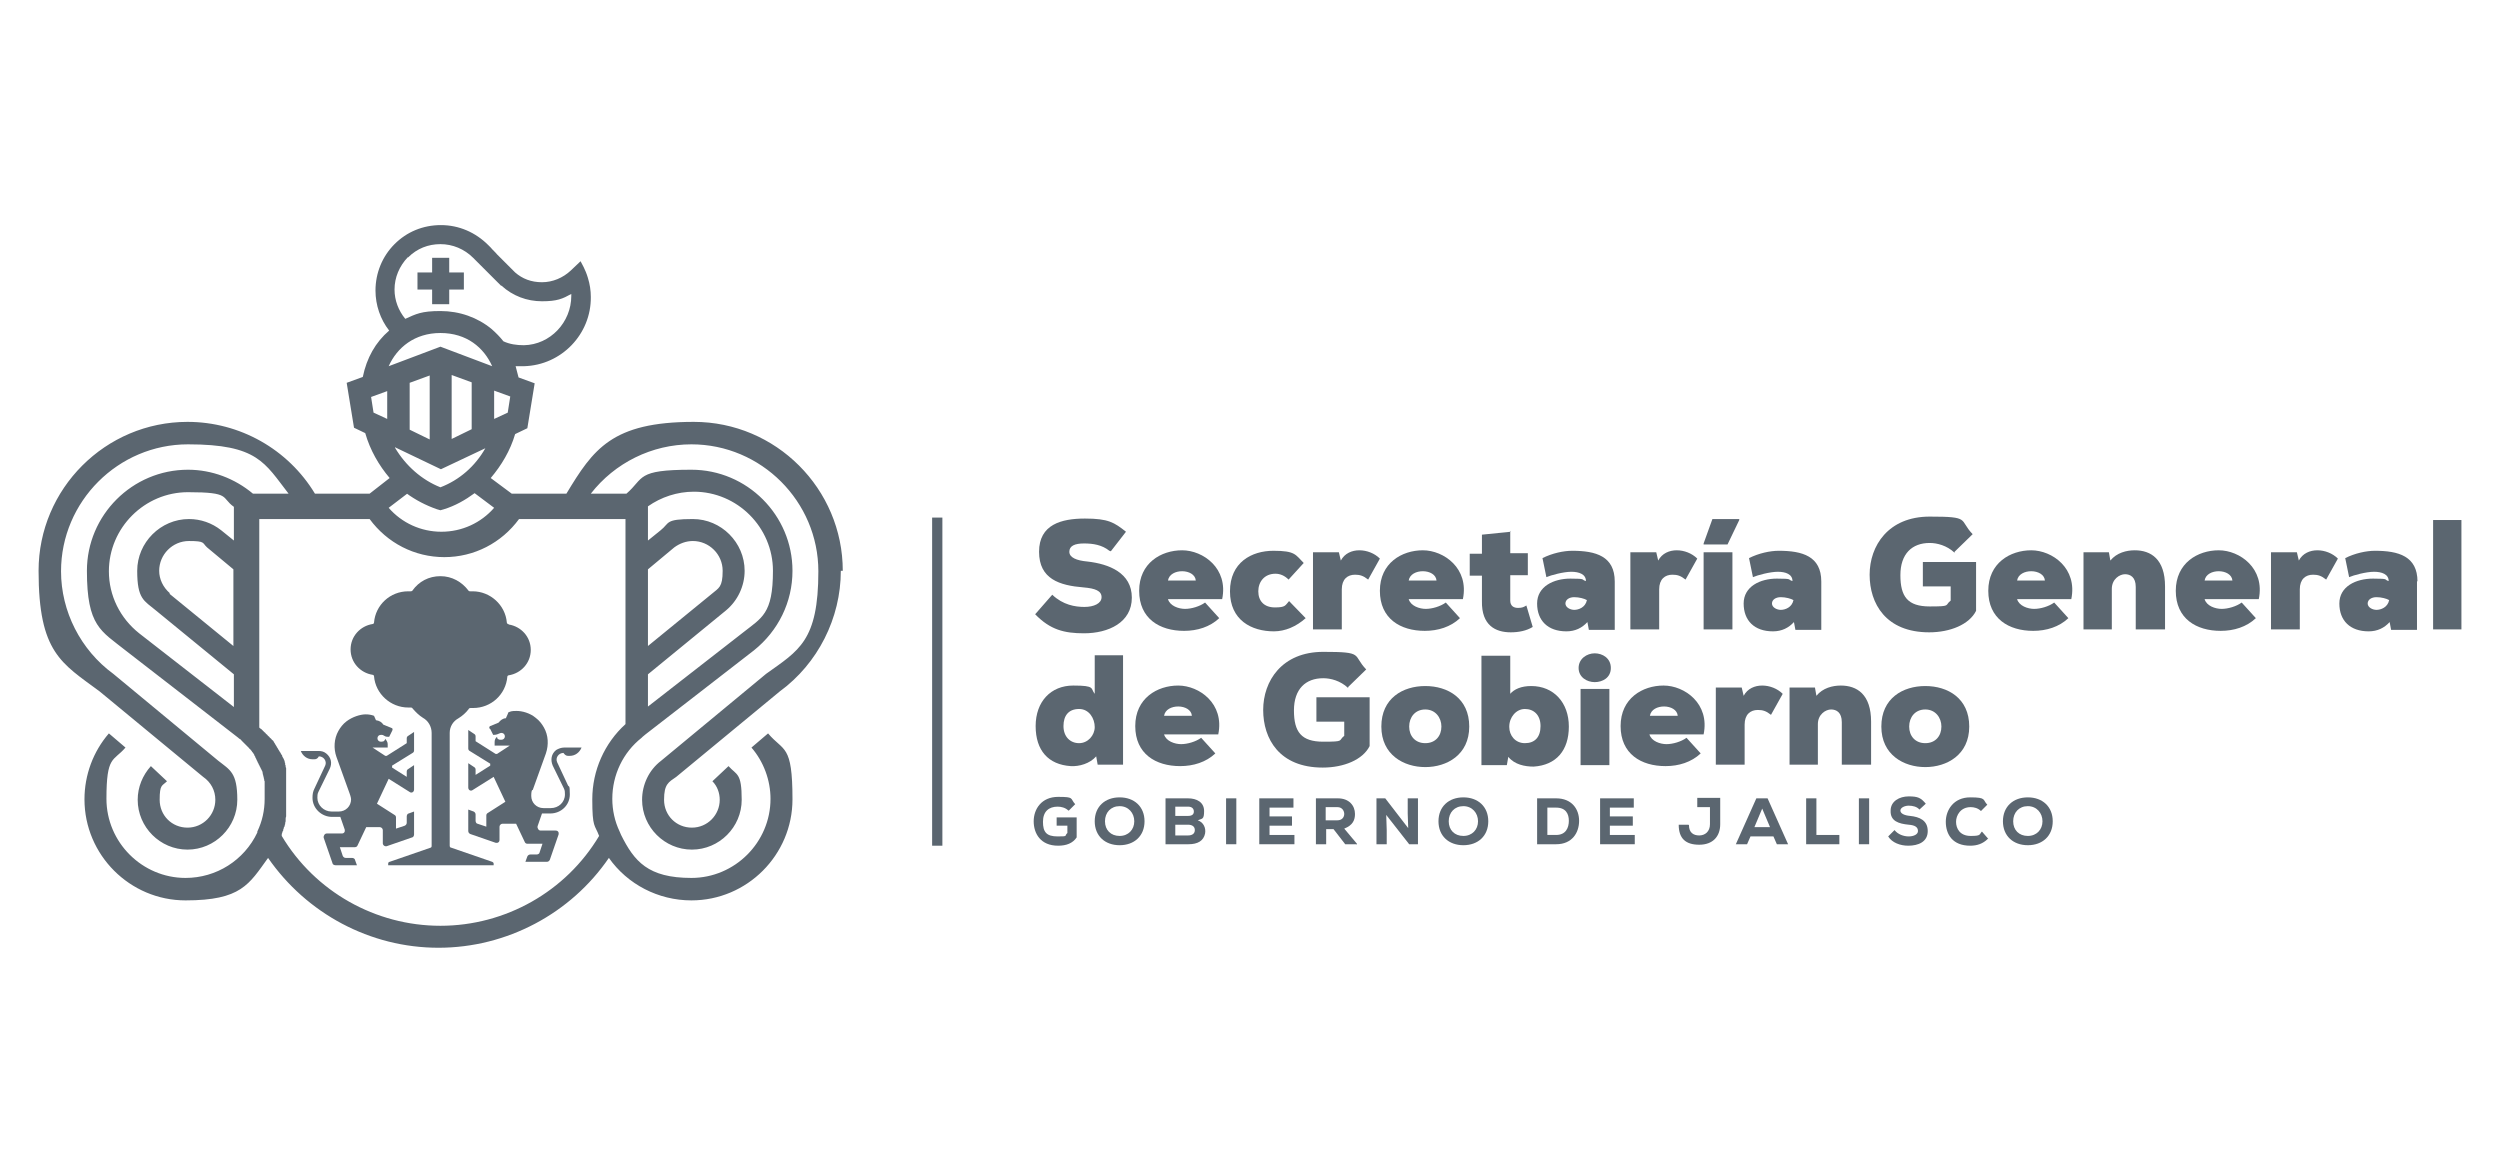 <?xml version="1.0" encoding="UTF-8"?>
<svg id="Capa_1" xmlns="http://www.w3.org/2000/svg" version="1.1" viewBox="0 0 512 240">
  <!-- Generator: Adobe Illustrator 29.3.1, SVG Export Plug-In . SVG Version: 2.1.0 Build 151)  -->
  <defs>
    <style>
      .st0 {
        fill: #5b6670;
      }
    </style>
  </defs>
  <path class="st0" d="M227.2,112.8c-1.5-1.2-3.3-1.5-5.2-1.5s-3,.5-3,1.7,1.5,1.8,3.7,2c4.4.5,9.1,2.3,9.1,7.4s-4.8,7.3-9.8,7.3c-4,0-6.9-.7-10-3.9l3.5-4c2.2,2.1,4.7,2.5,6.6,2.5s3.5-.7,3.5-2-1.3-1.8-3.7-2c-4.9-.4-9.1-1.7-9.1-7.3s4.6-6.8,9.4-6.8,6,.8,8.4,2.7l-3.1,4Z"/>
  <path class="st0" d="M250.2,122.7h-11c.4,1.4,2.2,2,3.5,2s3-.5,4.1-1.3l2.9,3.2c-1.9,1.8-4.5,2.6-7.2,2.6-5,0-9.2-2.5-9.2-8.2s4.5-8.3,8.8-8.3,9.5,3.7,8.2,10M244.9,118.9c-.2-2.5-5.3-2.6-5.7,0h5.7Z"/>
  <path class="st0" d="M267.4,126.6c-1.9,1.7-4.2,2.7-6.5,2.7-4.6,0-9-2.3-9-8.2s4.4-8.3,8.9-8.3,4.5.8,6.2,2.5l-3.1,3.4c-.8-.8-1.7-1.2-2.7-1.2-2.2,0-3.5,1.6-3.5,3.6s1.2,3.3,3.4,3.3,2.1-.4,2.9-1.3l3.4,3.5Z"/>
  <path class="st0" d="M274.2,113.1l.4,1.7c.8-1.5,2.3-2.1,3.8-2.1s3.1.6,4.2,1.7l-2.4,4.3c-1-.8-1.7-1-2.7-1-1.5,0-2.7.9-2.7,3v8.2h-5.9v-15.8h5.3Z"/>
  <path class="st0" d="M299.5,122.7h-11c.4,1.4,2.2,2,3.5,2s3-.5,4.1-1.3l2.9,3.2c-1.9,1.8-4.5,2.6-7.2,2.6-5,0-9.2-2.5-9.2-8.2s4.5-8.3,8.8-8.3,9.5,3.7,8.2,10M294.2,118.9c-.2-2.5-5.3-2.6-5.7,0h5.7Z"/>
  <path class="st0" d="M309.3,108.7v4.6h3.6v4.5h-3.6v5.2c0,1.1.7,1.5,1.6,1.5s1.2-.2,1.7-.5l1.3,4.4c-1.3.8-2.9,1.1-4.5,1.1-3.1,0-6-1.4-5.9-6.4v-5.2h-2.5v-4.5h2.5v-3.9l5.9-.6Z"/>
  <path class="st0" d="M330.7,119v10h-5.3l-.3-1.6c-1.1,1.2-2.5,1.9-4.3,1.9-3.8,0-6-2.2-6-5.7s3.4-5.1,6.8-5.1,2.1.2,3.2.5c0-1.4-1.4-1.9-3-1.9s-4.2.7-5.1,1.1l-.8-3.9c2-1,4.3-1.5,6.1-1.5,4.8,0,8.7,1.1,8.7,6.3M322.4,124.9c.9,0,2.3-.5,2.6-2-.5-.3-1.6-.6-2.6-.6s-1.8.5-1.8,1.3,1,1.3,1.8,1.3"/>
  <path class="st0" d="M339.2,113.1l.4,1.7c.8-1.5,2.3-2.1,3.8-2.1s3.1.6,4.2,1.7l-2.4,4.3c-1-.8-1.7-1-2.7-1-1.5,0-2.7.9-2.7,3v8.2h-5.9v-15.8h5.3Z"/>
  <path class="st0" d="M348.9,113.1h5.9v15.8h-5.9v-15.8ZM356.2,106.3h-5.5l-1.8,5v.2h4.9l2.4-5v-.3Z"/>
  <path class="st0" d="M373,119v10h-5.3l-.3-1.6c-1.1,1.2-2.5,1.9-4.3,1.9-3.8,0-6-2.2-6-5.7s3.4-5.1,6.8-5.1,2.1.2,3.2.5c0-1.4-1.4-1.9-3-1.9s-4.2.7-5.1,1.1l-.8-3.9c2-1,4.3-1.5,6.1-1.5,4.8,0,8.7,1.1,8.7,6.3M364.7,124.9c.9,0,2.3-.5,2.6-2-.5-.3-1.6-.6-2.6-.6s-1.8.5-1.8,1.3,1,1.3,1.8,1.3"/>
  <path class="st0" d="M400.3,113.2c-1.6-1.5-3.6-2-5.1-2-3.6,0-6,2.2-6,6.6s1.5,6.4,6,6.4,3-.2,4.3-1.2v-2.9h-5.7v-5h10.9v10c-1.4,2.8-5.3,4.4-9.6,4.4-8.9,0-12.2-5.9-12.2-11.8s3.8-11.9,12.3-11.9,5.9.6,8.8,3.6l-3.7,3.6Z"/>
  <path class="st0" d="M424.1,122.7h-11c.4,1.4,2.2,2,3.5,2s3-.5,4.1-1.3l2.9,3.2c-1.9,1.8-4.5,2.6-7.2,2.6-5,0-9.2-2.5-9.2-8.2s4.5-8.3,8.8-8.3,9.5,3.7,8.2,10M418.8,118.9c-.2-2.5-5.3-2.6-5.7,0h5.7Z"/>
  <path class="st0" d="M437.4,128.9v-8.7c0-2-1.1-2.6-2.2-2.6s-2.7,1-2.7,3v8.3h-5.8v-15.8h5.2l.3,1.7c1.3-1.6,3.3-2.1,5-2.1,3.3,0,6.2,1.8,6.2,7.4v8.8h-5.9Z"/>
  <path class="st0" d="M462.5,122.7h-11c.4,1.4,2.2,2,3.5,2s3-.5,4.1-1.3l2.9,3.2c-1.9,1.8-4.5,2.6-7.2,2.6-5,0-9.2-2.5-9.2-8.2s4.5-8.3,8.8-8.3,9.5,3.7,8.2,10M457.2,118.9c-.2-2.5-5.3-2.6-5.7,0h5.7Z"/>
  <path class="st0" d="M470.4,113.1l.4,1.7c.8-1.5,2.3-2.1,3.8-2.1s3.1.6,4.2,1.7l-2.4,4.3c-1-.8-1.7-1-2.7-1-1.5,0-2.7.9-2.7,3v8.2h-5.9v-15.8h5.3Z"/>
  <path class="st0" d="M495,119v10h-5.3l-.3-1.6c-1.1,1.2-2.5,1.9-4.3,1.9-3.8,0-6-2.2-6-5.7s3.4-5.1,6.9-5.1,2.1.2,3.2.5c0-1.4-1.4-1.9-3-1.9s-4.2.7-5.1,1.1l-.8-3.9c2-1,4.3-1.5,6.1-1.5,4.8,0,8.7,1.1,8.7,6.3M486.7,124.9c.9,0,2.3-.5,2.6-2-.5-.3-1.6-.6-2.6-.6s-1.8.5-1.8,1.3,1,1.3,1.8,1.3"/>
  <rect class="st0" x="498.3" y="106.5" width="5.8" height="22.4"/>
  <path class="st0" d="M224.1,134.2h5.9v22.4h-5.2l-.3-1.7c-1.3,1.5-3.5,2.1-5.2,2-4.6-.3-7.2-3.2-7.2-8.2s3.1-8.3,7.7-8.3,3.5.6,4.4,1.7v-7.9ZM217.8,148.7c0,2.2,1.4,3.5,3.2,3.5s3.2-1.6,3.2-3.3-1.1-3.7-3.2-3.7-3.2,1.3-3.2,3.5"/>
  <path class="st0" d="M249.4,150.4h-11c.4,1.4,2.2,2,3.5,2s3-.5,4.1-1.3l2.9,3.2c-1.9,1.8-4.5,2.6-7.2,2.6-5,0-9.2-2.5-9.2-8.2s4.5-8.3,8.8-8.3,9.5,3.7,8.2,10M244.1,146.6c-.2-2.5-5.3-2.6-5.7,0h5.7Z"/>
  <path class="st0" d="M276.1,140.9c-1.6-1.5-3.6-2-5.1-2-3.6,0-6,2.2-6,6.6s1.5,6.4,6,6.4,3-.2,4.3-1.2v-2.9h-5.7v-5h10.9v10c-1.4,2.8-5.3,4.4-9.6,4.4-8.9,0-12.2-5.9-12.2-11.8s3.8-11.9,12.3-11.9,5.9.6,8.8,3.6l-3.7,3.6Z"/>
  <path class="st0" d="M300.9,148.8c0,5.8-4.6,8.3-9,8.3s-9-2.5-9-8.3,4.4-8.3,9-8.3,9,2.5,9,8.3M295.2,148.8c0-1.8-1.2-3.5-3.3-3.5s-3.3,1.6-3.3,3.5,1.2,3.4,3.3,3.4,3.3-1.5,3.3-3.4"/>
  <path class="st0" d="M309.2,142.2c.9-1.1,2.4-1.7,4.4-1.7,4.6,0,7.7,3.4,7.7,8.3s-2.6,7.9-7.2,8.2c-1.8,0-3.9-.4-5.2-2l-.3,1.7h-5.2v-22.4h5.9v7.9ZM309.1,148.9c0,1.7,1.2,3.3,3.2,3.3s3.2-1.2,3.2-3.5-1.4-3.5-3.2-3.5-3.2,1.7-3.2,3.6"/>
  <path class="st0" d="M326.6,133.8c1.6,0,3.3,1,3.3,3s-1.7,2.9-3.3,2.9-3.3-1-3.3-2.9,1.7-3,3.3-3M329.6,141.1h-5.9v15.6h5.9v-15.6Z"/>
  <path class="st0" d="M348.8,150.4h-11c.4,1.4,2.2,2,3.5,2s3-.5,4.1-1.3l2.9,3.2c-1.9,1.8-4.5,2.6-7.2,2.6-5,0-9.2-2.5-9.2-8.2s4.5-8.3,8.8-8.3,9.5,3.7,8.2,10M343.6,146.6c-.2-2.5-5.3-2.6-5.7,0h5.7Z"/>
  <path class="st0" d="M356.7,140.8l.4,1.7c.8-1.5,2.3-2.1,3.8-2.1s3.1.6,4.2,1.7l-2.4,4.3c-1-.8-1.7-1-2.7-1-1.5,0-2.7.9-2.7,3v8.2h-5.9v-15.8h5.3Z"/>
  <path class="st0" d="M377.2,156.6v-8.7c0-2-1.1-2.6-2.2-2.6s-2.7,1-2.7,3v8.3h-5.8v-15.8h5.2l.3,1.7c1.3-1.6,3.3-2.1,5-2.1,3.3,0,6.2,1.8,6.2,7.4v8.8h-5.9Z"/>
  <path class="st0" d="M403.3,148.8c0,5.8-4.6,8.3-9,8.3s-9-2.5-9-8.3,4.4-8.3,9-8.3,9,2.5,9,8.3M397.6,148.8c0-1.8-1.2-3.5-3.3-3.5s-3.3,1.6-3.3,3.5,1.2,3.4,3.3,3.4,3.3-1.5,3.3-3.4"/>
  <path class="st0" d="M218.8,166c-.6-.6-1.5-.8-2.2-.8-1.8,0-3,1-3,3.1s.7,3,3,3,1.3-.1,2-.7v-1.5h-2.2v-1.7h4.1v4.1c-.8,1.2-2.1,1.7-3.8,1.7-3.6,0-5-2.5-5-5s1.6-5,5-5,2.4.3,3.5,1.5l-1.3,1.3Z"/>
  <path class="st0" d="M229.3,173.1c-3,0-5.1-1.9-5.1-4.9s2.1-4.9,5.1-4.9,5.1,1.9,5.1,4.9-2.1,4.9-5.1,4.9M229.3,165.1c-1.8,0-3,1.3-3,3.1s1.2,3,3,3,3-1.3,3-3-1.2-3.1-3-3.1"/>
  <path class="st0" d="M243.3,163.5c1.8,0,3.3.8,3.3,2.6s-.4,1.5-1.3,1.9c1.2.4,1.7,1.6,1.5,2.7-.3,1.5-1.5,2.2-3.4,2.2h-4.7v-9.4h4.6ZM240.7,167.1h2.6c.8,0,1.2-.3,1.2-.9s-.4-1-1.2-1h-2.6v1.8ZM240.7,171.1h2.6c.9,0,1.4-.4,1.4-1.1s-.5-1.1-1.4-1.1h-2.6v2.2Z"/>
  <rect class="st0" x="251.1" y="163.5" width="2.1" height="9.4"/>
  <polygon class="st0" points="265.1 172.9 257.9 172.9 257.9 163.5 264.9 163.5 264.9 165.4 260 165.4 260 167.2 264.6 167.2 264.6 169.1 260 169.1 260 171 265.1 171 265.1 172.9"/>
  <path class="st0" d="M277.8,172.9h-2.3l-2.4-3.1h-1.5v3.1h-2.1v-9.4h4.5c2.3,0,3.5,1.5,3.5,3.2,0,1.2-.4,2.3-2.2,3l2.6,3.1v.2ZM271.5,165.3v2.7h2.4c1,0,1.4-.7,1.4-1.3,0-.6-.4-1.4-1.4-1.4h-2.4Z"/>
  <polygon class="st0" points="288.4 169.6 288.3 166.6 288.3 163.5 290.4 163.5 290.4 172.9 288.6 172.9 283.9 166.9 284 170 284 172.9 281.9 172.9 281.9 163.5 283.7 163.5 288.4 169.6"/>
  <path class="st0" d="M299.7,173.1c-3,0-5.1-1.9-5.1-4.9s2.1-4.9,5.1-4.9,5.1,1.9,5.1,4.9-2.1,4.9-5.1,4.9M299.7,165.1c-1.8,0-3,1.3-3,3.1s1.2,3,3,3,3-1.3,3-3-1.2-3.1-3-3.1"/>
  <path class="st0" d="M318.7,163.5c3.2,0,4.7,2.2,4.7,4.6s-1.4,4.8-4.7,4.8h-3.9v-9.4h3.9ZM316.9,171h1.8c2,0,2.6-1.5,2.6-2.9s-.6-2.7-2.6-2.7h-1.8v5.6Z"/>
  <polygon class="st0" points="334.8 172.9 327.7 172.9 327.7 163.5 334.6 163.5 334.6 165.4 329.7 165.4 329.7 167.2 334.4 167.2 334.4 169.1 329.7 169.1 329.7 171 334.8 171 334.8 172.9"/>
  <path class="st0" d="M345.9,169c0,1.5.9,2.1,2.1,2.1s2.2-.8,2.2-2.3v-3.5h-2.6v-1.9h4.7v5.4c0,2.5-1.5,4.2-4.3,4.2s-4.2-1.3-4.2-4.1h2Z"/>
  <path class="st0" d="M363.3,171.3h-4.8l-.7,1.6h-2.3l4.2-9.4h2.3l4.2,9.4h-2.3l-.7-1.6ZM360.9,165.6l-1.6,3.8h3.2l-1.6-3.8Z"/>
  <polygon class="st0" points="372 163.5 372 171 376.7 171 376.7 172.9 369.9 172.9 369.9 163.5 372 163.5"/>
  <rect class="st0" x="380.7" y="163.5" width="2.1" height="9.4"/>
  <path class="st0" d="M393.1,165.8c-.5-.6-1.4-.8-2.2-.8s-1.7.4-1.7,1,.8,1,2,1.1c1.9.2,3.6.9,3.6,3.1s-1.9,3-4,3c-1.6,0-3.3-.6-4.1-1.9l1.3-1.3c.7.9,1.9,1.3,2.9,1.3s1.9-.4,1.9-1.1c0-.8-.6-1.2-1.9-1.3-2-.2-3.8-.7-3.7-2.9,0-1.9,1.8-2.9,3.7-2.9s2.5.3,3.5,1.5l-1.3,1.2Z"/>
  <path class="st0" d="M407.1,171.8c-1,1-2.2,1.4-3.6,1.4-3.6,0-5-2.3-5-4.9,0-2.4,1.6-5,5-5s2.5.5,3.5,1.5l-1.3,1.3c-.6-.6-1.4-.8-2.1-.8-2.1,0-3,1.7-3,3,0,1.4.8,2.9,3,2.9s1.7-.3,2.3-.9l1.3,1.5Z"/>
  <path class="st0" d="M415.3,173.1c-3,0-5.1-1.9-5.1-4.9s2.1-4.9,5.1-4.9,5.1,1.9,5.1,4.9-2.1,4.9-5.1,4.9M415.3,165.1c-1.8,0-3,1.3-3,3.1s1.2,3,3,3,3-1.3,3-3-1.2-3.1-3-3.1"/>
  <rect class="st0" x="190.9" y="106" width="2.1" height="67.2"/>
  <path class="st0" d="M172.6,116.9c0-16.8-13.7-30.5-30.5-30.5s-20.6,5.6-26.1,14.7h-11.2l-4.3-3.2c2.2-2.6,4-5.6,5-9l2.5-1.2,1.5-9.2-3.3-1.2c-.2-.8-.4-1.6-.6-2.3.5,0,.9,0,1.4,0s.2,0,.3,0c7.7-.2,13.8-6.6,13.7-14.2,0-1.3-.2-2.6-.6-3.9-.5-1.7-1.3-3-1.5-3.4l-2,1.9c-1.6,1.5-3.7,2.4-5.9,2.4s-4-.7-5.5-2l-3.7-3.7c-.4-.5-.9-.9-1.3-1.4l-.5-.5c-2.6-2.6-6-4.1-9.7-4.1s-7,1.4-9.5,3.9c-2.5,2.5-3.9,5.9-3.9,9.5,0,3,1,5.9,2.8,8.2-2.8,2.4-4.6,5.6-5.4,9.5l-3.3,1.2,1.5,9.2,2.3,1.1c1,3.5,2.8,6.6,5,9.2l-4.1,3.2h-11.2c-5.5-9.1-15.4-14.7-26.1-14.7-16.8,0-30.5,13.7-30.5,30.5s4.7,18.9,12.5,24.7l21.2,17.5h0c1.6,1.1,2.5,2.8,2.5,4.7,0,3.1-2.5,5.7-5.7,5.7s-5.7-2.5-5.7-5.7.5-2.8,1.5-3.8l-3.3-3.1c-1.7,1.9-2.7,4.3-2.7,6.9,0,5.6,4.6,10.2,10.2,10.2s10.2-4.6,10.2-10.2-1.5-6.1-3.9-8h0l-21.5-17.8-.3.4.3-.4c-6.7-4.9-10.7-12.8-10.7-21,0-14.3,11.7-26,26-26s15.7,3.8,20.6,10.1h-7.3c-3.7-3.1-8.4-4.9-13.3-4.9-11.4,0-20.7,9.3-20.7,20.7s2.9,12.3,7.9,16.3l22.2,17.2.9.7c.1.1.2.2.4.3.1,0,.2.2.3.3.1.1.2.2.3.3.1.1.2.2.3.3.1.1.2.2.3.3.1.1.2.2.3.3.1.1.2.2.3.3,0,.1.2.2.3.3,0,.1.2.2.3.4,0,.1.2.2.3.4,0,.1.2.2.2.4,0,.1.2.2.2.4,0,.1.2.3.2.4,0,.1.1.2.2.4,0,.1.1.3.2.4,0,.1.1.3.2.4,0,.1.1.3.2.4,0,.1.1.3.2.4,0,.1.1.3.2.4,0,.1.1.3.1.4,0,.1,0,.3.1.4,0,.1,0,.3.1.4,0,.1,0,.3.1.5,0,.1,0,.3.1.4,0,.2,0,.3,0,.5,0,.1,0,.3,0,.4,0,.2,0,.4,0,.5,0,.1,0,.2,0,.4,0,.2,0,.4,0,.6,0,.1,0,.2,0,.3,0,.3,0,.6,0,.9h0c0,2.4-.5,4.6-1.5,6.7v.2c-2.7,5.7-8.4,9.3-14.7,9.3-8.9,0-16.2-7.3-16.2-16.2s1.4-7.6,3.9-10.5l-3.4-2.9c-3.2,3.7-5,8.5-5,13.5,0,11.4,9.3,20.7,20.7,20.7s13-3.3,16.9-8.7c7.9,11.4,20.9,18.4,34.9,18.4s27.1-7,34.9-18.4c3.8,5.4,10.1,8.7,16.9,8.7,11.4,0,20.7-9.3,20.7-20.7s-1.8-9.7-5-13.5l-3.4,2.9c2.5,2.9,3.9,6.7,3.9,10.5,0,8.9-7.3,16.2-16.2,16.2s-11.7-3.4-14.4-8.8l-.3-.7c-1-2.1-1.5-4.4-1.5-6.7,0-4.9,2.2-9.5,6-12.5l.2-.2.6-.5,22.2-17.2c5-4,7.9-9.9,7.9-16.3,0-11.4-9.3-20.7-20.7-20.7s-9.6,1.7-13.3,4.9h-7.3c4.9-6.3,12.5-10.1,20.6-10.1,14.3,0,26,11.7,26,26s-4,16.2-10.7,21h0s-21.5,17.8-21.5,17.8c-2.5,1.9-3.9,4.9-3.9,8,0,5.6,4.6,10.2,10.2,10.2s10.2-4.6,10.2-10.2-1-5-2.7-6.9l-3.3,3.1c1,1,1.5,2.4,1.5,3.8,0,3.1-2.5,5.7-5.7,5.7s-5.7-2.5-5.7-5.7.9-3.6,2.5-4.7h0s21.2-17.5,21.2-17.5c7.8-5.7,12.5-15,12.5-24.7M34.8,121.5c-1.4-1.2-2.2-2.9-2.2-4.6,0-3.3,2.7-6.1,6.1-6.1s2.7.4,3.7,1.3l5.4,4.5h0v15.7l-13.1-10.7ZM47.9,144.8l-19.4-15.1c-3.9-3.1-6.2-7.7-6.2-12.7,0-8.9,7.3-16.2,16.2-16.2s6.7,1.1,9.4,3v6.9l-2.6-2.1h0c-1.9-1.5-4.2-2.3-6.6-2.3-5.8,0-10.6,4.8-10.6,10.6s1.4,6.1,3.8,8.1h0s16,13.1,16,13.1v6.6ZM80.9,91.6l9.4,4.5,9.1-4.3c-2.1,3.7-5.3,6.5-9.2,8-3.8-1.5-7.1-4.4-9.3-8.1M83.9,88v-9.6l4.1-1.5v13.1l-4.1-2ZM92.5,89.9v-13.1l4.1,1.5v9.6l-4.1,2ZM104,84.5l-2.8,1.3v-5.8l3.3,1.2-.5,3.2ZM83.6,52.7c1.8-1.8,4.1-2.7,6.6-2.7s4.9,1,6.7,2.8l.5.5c.5.5.9.9,1.4,1.4l3.8,3.8h.1c2.3,2.1,5.2,3.2,8.3,3.2s4.2-.5,6-1.5c0,.1,0,.3,0,.4,0,5.4-4.3,10-9.7,10.1-1.5,0-2.9-.2-4.2-.8-.7-.9-1.5-1.7-2.4-2.5-2.9-2.4-6.6-3.7-10.5-3.7s-5,.6-7.2,1.6c-1.4-1.7-2.2-3.8-2.2-6,0-2.5,1-4.8,2.7-6.6M79.3,85.8l-2.8-1.3-.5-3.2,3.3-1.2v5.8ZM90.2,68.2c5.4,0,8.9,3,10.6,6.8l-10.6-4-10.6,4c1.7-3.8,5.3-6.8,10.6-6.8M83.2,101c1.9,1.4,4,2.5,6.3,3.3l.7.2.7-.2c2.3-.7,4.4-1.9,6.3-3.3l4,3c-2.7,3.1-6.6,4.9-10.8,4.9s-8.1-1.8-10.8-4.9l3.8-2.9ZM132.7,131.7v-15.1h0s5.4-4.5,5.4-4.5c1.1-.8,2.4-1.3,3.8-1.3,3.3,0,6.1,2.7,6.1,6.1s-.8,3.5-2.2,4.7l-13.1,10.7v-.6ZM132.7,103.7c2.7-1.9,6-3,9.4-3,8.9,0,16.2,7.3,16.2,16.2s-2.3,9.6-6.2,12.7l-19.4,15.1v-6.6l16-13.1h0c2.4-2,3.8-5,3.8-8.1,0-5.8-4.8-10.6-10.6-10.6s-4.7.8-6.6,2.3h0s-2.6,2.1-2.6,2.1v-7ZM128.1,105.6v42.7c-4.3,3.9-6.8,9.5-6.8,15.4s.5,5.1,1.4,7.5c-6.8,11.4-19.2,18.4-32.5,18.4s-25.7-7-32.5-18.4c0,0,0-.1,0-.2,0-.1,0-.3.1-.4,0-.2.1-.4.2-.5,0-.1,0-.3.1-.4,0-.2.1-.4.2-.5,0-.1,0-.3.1-.4,0-.2,0-.4.1-.6,0-.1,0-.3,0-.4,0-.2,0-.4.1-.6,0-.1,0-.3,0-.4,0-.2,0-.4,0-.6,0-.1,0-.3,0-.4,0-.2,0-.4,0-.7,0-.1,0-.2,0-.3,0-.3,0-.7,0-1s0-.4,0-.6c0,0,0-.1,0-.2,0-.1,0-.3,0-.4,0,0,0-.1,0-.2,0-.1,0-.2,0-.3,0,0,0-.2,0-.2,0-.1,0-.2,0-.3,0,0,0-.2,0-.2,0-.1,0-.2,0-.3,0,0,0-.2,0-.2,0-.1,0-.2,0-.3,0,0,0-.2,0-.2,0-.1,0-.2,0-.3,0,0,0-.2,0-.2,0-.1,0-.2,0-.3,0,0,0-.2,0-.2,0,0,0-.2,0-.3,0,0,0-.2,0-.2,0,0,0-.2,0-.3,0,0,0-.2,0-.2,0,0,0-.2,0-.3,0,0,0-.2,0-.2,0,0,0-.2,0-.3,0,0,0-.2,0-.2,0-.1,0-.2-.1-.3,0,0,0-.1,0-.2,0-.1,0-.2-.1-.3,0,0,0-.1,0-.2,0-.1,0-.2-.1-.3,0,0,0-.1,0-.2-.1-.3-.3-.7-.5-1,0,0,0-.1,0-.1,0-.1-.1-.2-.2-.3,0,0,0-.1-.1-.2,0-.1-.1-.2-.2-.3,0,0,0-.1-.1-.2,0,0-.1-.2-.2-.3,0,0,0-.1-.1-.2,0,0-.1-.2-.2-.3,0,0,0-.1-.1-.2,0,0-.1-.2-.2-.3,0,0,0-.1-.1-.2,0,0-.1-.2-.2-.3,0,0,0-.1-.1-.2,0,0-.1-.2-.2-.2,0,0-.1-.1-.2-.2,0,0-.1-.2-.2-.2,0,0-.1-.1-.2-.2,0,0-.1-.2-.2-.2,0,0-.1-.1-.2-.2,0,0-.1-.2-.2-.2,0,0-.1-.1-.2-.2,0,0-.1-.2-.2-.2,0,0-.1-.1-.2-.2,0,0-.2-.2-.2-.2,0,0-.1-.1-.2-.2,0,0-.2-.2-.3-.2,0,0-.1-.1-.2-.2,0,0,0,0,0,0v-42.7h22.6c3.6,4.9,9.2,7.8,15.3,7.8s11.7-2.9,15.3-7.8h22.6Z"/>
  <polygon class="st0" points="88.5 62.3 92 62.3 92 59.3 95 59.3 95 55.8 92 55.8 92 52.8 88.5 52.8 88.5 55.8 85.5 55.8 85.5 59.3 88.5 59.3 88.5 62.3"/>
  <path class="st0" d="M104,146.2l-.4.9c-.6,0-1.1.4-1.5.9l-1.7.7c-.1,0-.2.2-.2.3s0,.2.2.3c0,0,0,0,0,0l.6,1.2c.3,0,.5,0,.8-.1.5-.2.7-.3.9-.3.4,0,.7.3.7.7s-.3.7-.7.7h-.2c-.1,0-.3,0-.4-.1-.2,0-.3-.3-.3-.5-.4.3-.5.7-.5,1.1,0,.2,0,.4,0,.7h3.1l-2.6,1.7c-.1,0-.2,0-.3,0l-4.1-2.6v-1c0-.2-.1-.4-.3-.5l-1.2-.8v3.8c0,.2.1.4.3.5l4.2,2.6c0,.1,0,.3,0,.4l-3,1.9v-1.1c0-.2-.1-.4-.3-.5l-1.2-.8v5c0,.5.5.8.9.5l4.3-2.7,2.4,5.1-3.6,2.3c-.2.1-.3.3-.3.5v2.3l-1.8-.6c-.2,0-.4-.3-.4-.6v-1.3c0-.3-.2-.5-.4-.6l-1.1-.4v4.4c0,.3.2.5.4.6l5.2,1.8c.4.1.8-.1.8-.6v-2.7c0-.3.3-.6.6-.6h2.8l1.8,3.8c.1.2.3.3.5.3h3.1l-.6,1.8c0,.2-.3.4-.6.4h-1.3c-.3,0-.5.2-.6.4l-.4,1.1h4.4c.3,0,.5-.2.6-.4l1.8-5.2c.1-.4-.1-.8-.6-.8h-3.1c-.4,0-.7-.5-.6-.9l.9-2.6h1.7c2.2,0,4-1.7,4-3.9s-.2-1.4-.4-1.9l-2.2-4.7c-.4-.9.3-1.9,1.3-1.9h0c.2.3.5.6.9.6h.4c1.1,0,2-.7,2.4-1.7h-3.6c-.5,0-1.1.2-1.6.5-1,.8-1.2,2-.7,3.2l2.3,4.7c.2.4.2.8.2,1.2,0,1.6-1.3,2.8-2.9,2.8h-1.5c-1.4,0-2.5-1.1-2.5-2.5s.3-1.2.3-1.2l2.7-7.5c.6-1.8.5-3.7-.4-5.3-.4-.7-.9-1.4-1.7-2-1.2-1-2.8-1.4-3.9-1.4s-1.2.1-1.7.3"/>
  <path class="st0" d="M104.1,127.8c-.2,0-.3-.2-.3-.3-.3-3.6-3.4-6.4-7-6.4s-.4,0-.5,0c-.1,0-.3,0-.4-.2-1.3-1.7-3.3-2.9-5.7-2.9s-4.4,1.1-5.7,2.9c0,.1-.2.2-.4.2-.2,0-.4,0-.5,0-3.7,0-6.7,2.8-7,6.4,0,.2-.2.3-.3.3-2.5.4-4.5,2.5-4.5,5.2s2,4.8,4.5,5.2c.2,0,.3.2.3.3.3,3.6,3.4,6.4,7,6.4s.4,0,.5,0c.1,0,.3,0,.4.2.6.7,1.3,1.4,2.1,1.9h0c1.1.6,1.8,1.8,1.8,3.1v23.1c0,.2,0,.3-.2.4l-8.4,2.9c-.2,0-.3.2-.3.4v.3h10.8s0,0,0,0h10.8s0,0,0,0h0v-.3c0-.2-.1-.3-.3-.4l-8.4-2.9c-.2,0-.3-.2-.3-.4v-23.1c0-1.3.7-2.4,1.8-3,.8-.5,1.5-1.1,2.1-1.9,0-.1.2-.2.4-.2.2,0,.4,0,.5,0,3.7,0,6.7-2.8,7-6.4,0-.2.2-.3.3-.3,2.5-.4,4.5-2.5,4.5-5.2s-2-4.8-4.5-5.2"/>
  <path class="st0" d="M84.8,170.6v-4.4l-1.1.4c-.2,0-.4.3-.4.6v1.3c0,.3-.2.5-.4.6l-1.8.6v-2.3c0-.2-.1-.4-.3-.5l-3.6-2.3,2.4-5.1,4.3,2.7c.4.3.9,0,.9-.5v-5l-1.2.8c-.2.1-.3.3-.3.5v1.1l-3-1.9c0-.1,0-.3,0-.4l4.2-2.6c.2-.1.3-.3.3-.5v-3.8l-1.2.8c-.2.1-.3.3-.3.5v1l-4.1,2.6c-.1,0-.2,0-.3,0l-2.6-1.7h3.1c0-.3,0-.5,0-.7,0-.4-.2-.7-.5-1.1,0,.2-.2.4-.3.5-.1,0-.3.1-.4.1h-.2c-.4,0-.7-.3-.7-.7s.3-.7.7-.7.4,0,.9.3c.2.1.5.1.8.1l.6-1.2s0,0,0,0c0,0,.1-.2.1-.3,0-.2-.1-.3-.2-.3l-1.7-.7c-.3-.5-.8-.8-1.5-.9l-.4-.9c-.5-.2-1.1-.3-1.7-.3-1.1,0-2.7.5-3.9,1.4-.8.6-1.3,1.3-1.7,2-.9,1.6-1,3.6-.4,5.3l2.7,7.5s.3.8.3,1.2c0,1.4-1.1,2.5-2.5,2.5h-1.5c-1.6,0-2.9-1.3-2.9-2.8,0-.4,0-.8.2-1.2l2.3-4.7c.6-1.2.3-2.4-.7-3.2-.5-.4-1-.5-1.6-.5h-3.6c.4,1,1.3,1.7,2.4,1.7h.4c.4,0,.7-.2.9-.6h0c1,0,1.7,1,1.3,1.9l-2.2,4.7c-.3.6-.4,1.1-.4,1.9,0,2.2,1.9,3.9,4,3.9h1.7l.9,2.6c.1.4-.1.8-.6.8h-3.1c-.4,0-.7.5-.6.9l1.8,5.2c0,.2.3.4.6.4h4.4l-.4-1.1c0-.2-.3-.4-.6-.4h-1.3c-.3,0-.5-.2-.6-.4l-.6-1.8h3.1c.2,0,.4-.1.5-.3l1.8-3.8h2.8c.3,0,.6.3.6.6v2.7c0,.4.4.7.8.6l5.2-1.8c.2,0,.4-.3.4-.6"/>
</svg>